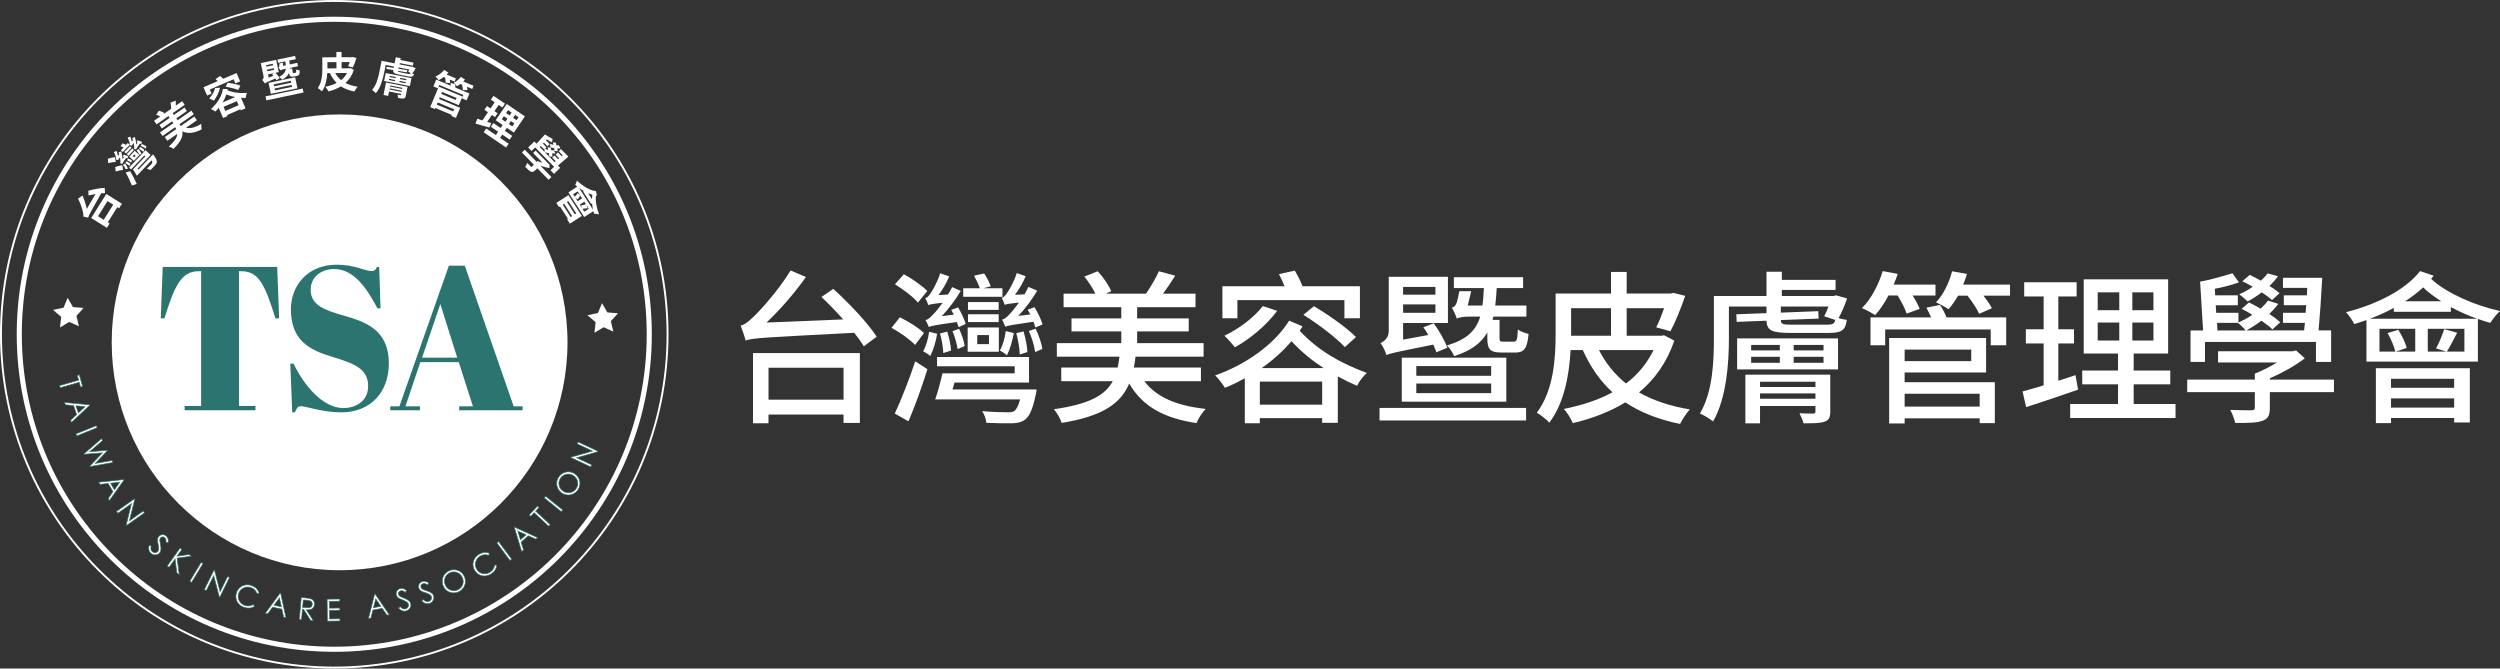 <?xml version="1.0" encoding="UTF-8"?><svg id="uuid-15eb1dd7-40c9-465a-a52c-fa13784fe5d4" xmlns="http://www.w3.org/2000/svg" viewBox="0 0 979.61 261.95"><rect x="0" y="0" width="979.61" height="261.95" fill="#333333" stroke="none"/><defs><style>.uuid-bd8130c5-a530-464e-abf8-e8f4170ad468{stroke-width:2px;}.uuid-bd8130c5-a530-464e-abf8-e8f4170ad468,.uuid-96e48c6d-34a7-4f46-9c1f-aeaf6b1a930c,.uuid-9c3befee-1248-4cdd-a0c0-a8506a66f58e{stroke-miterlimit:10;}.uuid-bd8130c5-a530-464e-abf8-e8f4170ad468,.uuid-9c3befee-1248-4cdd-a0c0-a8506a66f58e{fill:none;stroke:#fff;}.uuid-adf9f129-c9a7-44b2-9b65-08e1744c19ac{fill:#2b746f;}.uuid-adf9f129-c9a7-44b2-9b65-08e1744c19ac,.uuid-35b904e6-0e48-48ee-93e8-daad7f84adc5{stroke-width:0px;}.uuid-96e48c6d-34a7-4f46-9c1f-aeaf6b1a930c{stroke:#2b746f;stroke-width:.25px;}.uuid-96e48c6d-34a7-4f46-9c1f-aeaf6b1a930c,.uuid-35b904e6-0e48-48ee-93e8-daad7f84adc5{fill:#fff;}.uuid-9c3befee-1248-4cdd-a0c0-a8506a66f58e{stroke-width:.75px;}</style></defs><g id="uuid-c8fdf721-16af-403c-84a7-0b2f03f2d9ac"><circle class="uuid-35b904e6-0e48-48ee-93e8-daad7f84adc5" cx="133.07" cy="134.14" r="89.3"/><circle class="uuid-bd8130c5-a530-464e-abf8-e8f4170ad468" cx="130.98" cy="130.98" r="123.43"/><path class="uuid-35b904e6-0e48-48ee-93e8-daad7f84adc5" d="M34.61,74.74c2.01-.53,4.78-1.12,6.41-1.11l.14,2.05c-.42-.01-.94.01-1.52.06-4.29,7.66-4.89,8.67-5.1,9.57-.39-.13-1.38-.38-1.94-.46.13-.42.08-.93-.08-1.67-.13-.76-.86-3.35-1.95-5.35l1.77-1.23c.75,1.7,1.3,3.58,1.66,5.29l3.41-5.85c-.96.16-1.9.35-2.74.54l-.05-1.85ZM35.74,85.43l5.91-9.43,6.13,3.84-1.12,1.79-.7-.44-3.72,5.93.71.45-1.07,1.71-6.14-3.85ZM38.41,84.72l2.24,1.4,3.72-5.93-2.24-1.4-3.72,5.94Z"/><path class="uuid-35b904e6-0e48-48ee-93e8-daad7f84adc5" d="M45.35,63.48c-.71-.04-1.98.19-2.92.44l-.18-1.72c.88-.28,2.12-.58,2.86-.59l.25,1.88ZM49.93,62.12c-.13-.08-.3-.17-.49-.26-1.22,1.71-1.46,2.11-1.54,2.37-.15-.08-.59-.22-.85-.28.16-.21.15-.52.13-.95,0-.22-.06-.72-.19-1.34-.54.67-.69.92-.74,1.09-.17-.07-.59-.22-.82-.26.11-.17.09-.39.02-.69-.03-.3-.35-1.38-.83-2.18l1-.5c.27.6.48,1.3.6,1.98l.49-.56c-.08-.28-.17-.55-.27-.8l1.04-.4c.27.89.46,1.94.53,2.95l.58-.75c-.15-.05-.32-.1-.46-.14l.34-.79c.6.16,1.36.42,1.75.66l-.29.86ZM48.22,66.63c-.68,0-1.97.27-2.86.56l-.25-1.72c.87-.34,2.08-.67,2.82-.71l.29,1.88ZM50.83,56.74l-2.72,2.86-.74-.71,1.07-1.13c-.34-.17-.82-.34-1.19-.45l.7-1.12c.44.12,1.01.3,1.33.45l-.34.59,1.15-1.21.74.71ZM49,64.06c.5.65.94,1.42,1.15,2.03-.27.02-.73.1-.99.18-.18-.58-.57-1.15-.98-1.68l.82-.52ZM51.56,57.89l-2.16,2.28-.65-.62,2.16-2.27.65.61ZM50.72,65.01c-.38-.34-1.03-.79-1.61-1.09l.42-.76c.58.28,1.21.7,1.58,1.02l-.4.83ZM51.68,72.68c-.52-1.32-1.45-3.37-2.42-5.13l1.79-.44c.91,1.59,1.83,3.4,2.54,4.97l-1.92.6ZM52.49,58.78l-2.16,2.28-.65-.62,2.16-2.27.65.61ZM51.43,63.71c-.39-.28-1.04-.65-1.6-.88l.32-.74c.55.18,1.21.53,1.57.79l-.29.84ZM55.35,56.48c-.13-.08-.31-.16-.5-.25-1.23,1.73-1.46,2.08-1.55,2.38-.15-.1-.59-.24-.85-.28.16-.24.16-.55.1-.97,0-.22-.07-.72-.17-1.33-.54.67-.68.91-.75,1.11-.15-.08-.58-.23-.83-.28.11-.17.1-.39.03-.68-.04-.29-.35-1.38-.83-2.2l1.02-.49c.26.59.47,1.31.59,2l.51-.59c-.1-.25-.19-.52-.29-.78l1.03-.44c.26.91.47,1.95.53,2.94l.57-.74c-.15-.06-.3-.1-.44-.14l.34-.77c.59.15,1.38.42,1.78.67l-.29.84ZM59.97,60.51s.32.35.43.55c.78,1.1,1.1,1.82,1.05,2.39-.07.53-.32.91-.75,1.41-.36.41-1.06,1.11-1.79,1.83-.33-.27-.91-.52-1.41-.61.74-.64,1.52-1.43,1.79-1.72.24-.25.36-.41.39-.61.03-.22-.06-.51-.29-.94l-5.76,6.06c-.38-.73-1-1.71-1.53-2.49l4.86-5.11-.38-.36-5.21,5.47-.79-.75,6.46-6.79,1.98,1.88-5.05,5.3.29.46,5.7-5.99ZM50.63,61.36l2.18-2.29,1.79,1.7-2.18,2.29-1.78-1.7ZM52.58,61.64l.57-.6-.53-.5-.57.6.53.5ZM54.33,58.39c.47.63.95,1.4,1.14,1.99-.25.02-.71.12-.98.19-.18-.58-.57-1.16-.98-1.68l.82-.5ZM56.19,59.5c-.38-.34-1.12-.86-1.71-1.17l.42-.78c.59.31,1.32.77,1.69,1.13l-.4.83ZM55.52,56.41c.64.24,1.43.63,1.86.95l-.29.86c-.45-.34-1.25-.78-1.9-1.03l.33-.78Z"/><path class="uuid-35b904e6-0e48-48ee-93e8-daad7f84adc5" d="M72.89,50.09c1.69.37,3.65-.16,6.04-1.56-.11.6-.05,1.58.08,2.17-2.98,1.53-5.25,1.78-7.56.79.31,1.96-.51,3.96-3.49,6.85-.41-.36-1.26-.77-1.81-.9,2.4-2.19,3.27-3.66,3.33-4.99l-3.9,2.71-1.01-1.45,4.48-3.11c-.11-.25-.24-.52-.38-.78l-4.99,3.47-.97-1.4,5.21-3.62-.5-.72-4.02,2.79-.94-1.36,4.02-2.79-.48-.69-4.64,3.23-.99-1.42,2.43-1.69c-.49-.27-1.07-.5-1.59-.67l1.04-1.57c.75.18,1.62.54,2.12.88l-.27.45,2.99-2.08c-.03-.76-.11-1.75-.26-2.43l2.05-.76c.03.68.03,1.35,0,1.95l2.5-1.74.99,1.43-4.7,3.26.48.69,4.15-2.89.94,1.36-4.15,2.89.5.72,5.4-3.75.97,1.4-5.58,3.88c.14.26.26.52.38.78l5.39-3.75,1.01,1.45-4.27,2.97Z"/><path class="uuid-35b904e6-0e48-48ee-93e8-daad7f84adc5" d="M82.9,36.68l-1.76.76-1.4-3.26,5.59-2.4c-.28-.27-.58-.56-.86-.78l1.74-1.23c.41.33.87.72,1.23,1.11l5.25-2.26,1.4,3.26-1.85.8-.7-1.62-9.33,4.02.7,1.62ZM86.23,34.35c-.38,1.78-1.36,3.73-2.43,5.11-.42-.23-1.32-.69-1.81-.87,1.07-1.15,1.98-2.71,2.3-4.07l1.94-.17ZM89.17,34.87c-.02.15-.04.32-.08.48,2.46,1.03,4.96,1.21,7.69,1.06-.25.56-.48,1.36-.48,1.98-.65,0-1.26-.03-1.87-.08l1.78,4.13-1.85.8-.18-.41-5.19,2.23.18.42-1.76.76-1.7-3.96c-.41.5-.84.97-1.3,1.44-.45-.33-1.16-.78-1.75-.97,2.4-2.16,4.28-4.99,4.67-7.89h1.85ZM92.15,38.03c-1.16-.22-2.3-.54-3.47-1.04-.35,1.11-.84,2.14-1.45,3.16l4.92-2.12ZM93.49,41.24l-.69-1.61-5.19,2.23.69,1.61,5.19-2.23ZM89.2,32.44c1.61.19,3.8.63,4.99,1.11l-.82,1.72c-1.13-.49-3.3-1.03-4.96-1.28l.79-1.54Z"/><path class="uuid-35b904e6-0e48-48ee-93e8-daad7f84adc5" d="M108.34,31.47c-.11-.21-.26-.43-.43-.69-3.34,1.39-3.86,1.66-4.18,1.89-.18-.38-.68-1.06-1-1.36.3-.23.7-.7.55-1.4l-1.09-5.19,6.02-1.26,1.01,4.8-1.28.27c.63.66,1.3,1.52,1.64,2.12l-1.25.82ZM104.04,37.76l14.57-3.06.33,1.55-14.57,3.07-.33-1.55ZM104.26,25.54l.12.58,2.65-.56-.12-.58-2.65.56ZM104.76,27.92l2.65-.56-.13-.63-2.65.56.13.63ZM107.12,29.68c-.17-.18-.35-.38-.51-.57l.8-.47-2.39.5.27,1.28,1.84-.74ZM105.23,32.48l10.43-2.19.9,4.3-10.43,2.19-.9-4.3ZM107.4,33.81l6.71-1.41-.16-.74-6.71,1.41.16.74ZM107.74,35.43l6.71-1.41-.16-.74-6.71,1.41.16.74ZM110.91,24.56c0,.25-.03.76-.04,1.24l1.12-.23c-.03-.47-.1-.96-.2-1.51l-2.81.59-.27-1.29,6.92-1.46.27,1.29-2.56.54c.1.54.17,1.03.22,1.51l2.94-.62.28,1.33-3.17.67c0,.1,0,.2.01.3l.79-.17.33,1.59c.07.32.09.37.37.31l.73-.15c.26-.05.3-.2.13-1.23.32.15.98.23,1.41.26.17,1.53-.13,2.02-1.07,2.22l-1.16.24c-1.29.27-1.65-.07-1.92-1.34v-.03c-.45,1-1.28,1.84-2.68,2.64-.24-.35-.78-.88-1.18-1.12,1.77-.91,2.46-1.87,2.62-3.19l-.76.16c-.66.14-1.21.34-1.31.5-.17-.33-.62-.93-.84-1.17.18-.11.26-.21.33-.37.07-.17.07-.89.05-1.19l1.46-.31Z"/><path class="uuid-35b904e6-0e48-48ee-93e8-daad7f84adc5" d="M138.66,27.37c-.68,2.15-1.83,3.84-3.29,5.16,1.32.69,2.91,1.17,4.76,1.46-.44.45-.98,1.31-1.26,1.87-2.1-.4-3.84-1.07-5.28-2-1.46.88-3.15,1.54-4.94,1.96-.2-.51-.77-1.43-1.17-1.83,1.63-.32,3.15-.81,4.45-1.48-1.08-1.07-1.95-2.35-2.65-3.88h-1.04c-.15,2.42-.68,5.25-2.11,7.17-.33-.38-1.18-1.05-1.61-1.28,1.66-2.27,1.8-5.59,1.79-7.97l-.02-4.08,5.52-.03v-2.08s2.02-.01,2.02-.01v2.08s3.97-.02,3.97-.02l.33-.08,1.54.37c-.37,1.32-.94,2.8-1.43,3.74l-1.84-.5c.21-.42.42-1.01.62-1.62l-3.17.02v2.44s3.12-.02,3.12-.02l.36-.08,1.33.7ZM128.3,26.8l3.54-.02v-2.44s-3.55.02-3.55.02v2.18s.01.26.01.26ZM131.35,28.62c.58,1.07,1.37,2.01,2.31,2.78.97-.75,1.76-1.69,2.33-2.8l-4.64.03Z"/><path class="uuid-35b904e6-0e48-48ee-93e8-daad7f84adc5" d="M162.91,26.75c-.41.72-.92,1.5-1.38,2.02.25.1.48.2.7.27-.32,1-.89,1.19-2.22.92l-3.5-.7c-1.91-.38-2.56-.74-2.42-1.81l-2.71-.45.15-.84,2.72.46.11-.55-3.22-.64-.58,2.92c-.49,2.48-1.45,6.11-3.3,8.17-.29-.38-1.04-1.02-1.46-1.28,1.73-1.91,2.46-5.03,2.91-7.27l.82-4.15,5.1,1.01.48-2.4,1.93.38-.14.71,5.12,1.02-.24,1.2-5.12-1.02-.1.49,4.68.93.31-.02,1.35.64ZM159.02,37.51c-.15.73-.36.97-.9,1.07-.51.1-1.21-.04-2.13-.22,0-.42-.12-.9-.22-1.29.43.12.95.22,1.09.25.16.03.24,0,.27-.18l.07-.34-4.75-.94-.34,1.72-1.83-.36.97-4.89,8.46,1.68-.7,3.52ZM151.14,28.62l10.09,2-.62,3.11-10.09-2,.62-3.11ZM152.4,31.35l2.37.47.09-.47-2.37-.47-.09.47ZM157.37,36l.09-.44-4.75-.94-.09.44,4.75.94ZM152.63,30.18l2.37.47.09-.47-2.36-.47-.09.47ZM152.93,33.49l-.08.42,4.75.94.08-.42-4.75-.94ZM159.98,28.96c.54.11.75.05.91-.36l-.99-.53c.16-.22.34-.51.51-.81l-4.23-.84-.1.5,3.51.58-.15.84-3.52-.58c-.03.33.19.42.95.58l3.11.62ZM159,32.17l-2.41-.48-.09.47,2.41.48.09-.47ZM159.23,31l-2.41-.48-.09.47,2.41.48.09-.47Z"/><path class="uuid-35b904e6-0e48-48ee-93e8-daad7f84adc5" d="M172.06,38.81l8.25,3.45-1.65,3.93-1.81-.76.17-.41-6.43-2.69-.17.41-1.85-.77,3.36-8.02,9.28,3.88-1.42,3.39-7.44-3.11-.29.7ZM178.32,32.89c.08.45.12,1,.11,1.44l5.52,2.31-1.12,2.67-1.86-.78.55-1.31-9.4-3.94-.55,1.31-1.75-.73,1.12-2.67,5.67,2.37c.01-.33.01-.71-.04-1.02l1.76.34ZM173.87,30.18c-.68.52-1.37.95-1.99,1.25-.27-.38-.88-1.1-1.23-1.46,1.21-.46,2.49-1.46,3.42-2.56l1.64,1.08c-.22.23-.45.47-.71.71l3.64,1.52-.52,1.25-1.88-.79c.09.51.17,1,.17,1.34l-1.78-.08c.03-.51-.07-1.3-.2-2.02l-.58-.24ZM171.51,40.14l-.36.85,6.43,2.69.36-.85-6.43-2.69ZM173.23,36.02l-.33.79,5.67,2.37.33-.79-5.67-2.37ZM185.57,33.63l-.52,1.23-2.12-.89c.14.49.24.96.28,1.3l-1.81.05c.02-.53-.17-1.39-.4-2.16l-.59-.25c-.47.36-.94.66-1.38.86-.23-.39-.83-1.06-1.16-1.42,1-.42,1.98-1.27,2.72-2.23l1.62,1.05c-.21.25-.45.51-.69.75l4.05,1.7Z"/><path class="uuid-35b904e6-0e48-48ee-93e8-daad7f84adc5" d="M191.76,49.97c-1.87-.49-3.86-1.08-5.46-1.55l.75-1.91c.56.2,1.22.43,1.97.68l2.18-3.21-1.38-.94,1.01-1.49,1.38.94,1.63-2.4-1.5-1.02,1.03-1.52,4.51,3.06-1.03,1.52-1.46-.99-1.63,2.41,1.23.84-1.01,1.49-1.23-.84-1.86,2.73c.54.17,1.09.34,1.63.49l-.77,1.72ZM199.31,56.32l-1,1.48-8.79-5.97,1-1.48,3.77,2.56.88-1.3-2.83-1.92.99-1.46,2.83,1.92.8-1.18-2.73-1.86,4.32-6.36,7.13,4.85-4.32,6.36-2.75-1.87-.8,1.18,2.9,1.97-.99,1.46-2.9-1.97-.88,1.3,3.36,2.28ZM196.63,46.73l1.41.96.8-1.18-1.41-.96-.8,1.18ZM198.29,44.29l1.41.96.78-1.15-1.41-.96-.78,1.15ZM201.56,48.36l-1.35-.92-.8,1.17,1.35.92.8-1.18ZM203.2,45.94l-1.35-.92-.78,1.15,1.35.92.78-1.15Z"/><path class="uuid-35b904e6-0e48-48ee-93e8-daad7f84adc5" d="M214.96,70.44l-4.41-4.51-.85.83c-.63.61-1.07.77-1.74.47-.64-.32-1.29-.96-2.15-1.85.32-.43.6-1.09.77-1.58.52.58,1.21,1.29,1.4,1.45.19.19.28.21.42.07l.8-.78-4.68-4.79,1.11-1.09,4.68,4.79.34-.33c.58.26,1.28.46,1.96.63l-3.71-3.79.98-.96,5.03,5.14.36.23.05,1.5c-1.11-.19-2.38-.52-3.56-.93l4.32,4.42-1.11,1.08ZM208.25,59.13l-1.3-1.34,2.42-2.37.87.89,3.3-3.64c.81.59,2.16,1.33,3,1.74l-.25,1.38c-.63-.29-1.37-.74-2.03-1.18l-.32.36,1.47,1.5-.87.85-1.42-1.45-.38.42,1.42,1.45-.6.59c.42.14.85.3,1.26.39-.08-.36-.17-.71-.26-1.04l1.19.11c.11.35.21.74.33,1.14.31.02.65,0,.95-.03l.63,1.19c-.42.06-.87.08-1.32.07.09.47.15.89.16,1.25l-1.31-.11c0-.35-.04-.77-.09-1.25-.55-.09-1.06-.21-1.55-.36l3.74,3.83.46-.36-1.36-1.39.88-.86,1.45,1.48.42-.37-1.41-1.44.88-.86,1.47,1.5.41-.36-1.55-1.58.89-.87,2.89,2.96c-1.3,1.15-2.89,2.53-4.08,3.51l.86.88-2.42,2.37-1.36-1.4,1.41-1.37-7.42-7.59-1.41,1.38ZM211.5,57.62l1.87,1.91c.03-.28.03-.72.02-1.06l-.13.13-1.37-1.41-.39.43ZM217.26,59.15c0-.3-.05-.69-.1-1.1-.55-.09-1.06-.21-1.53-.38.02-.32-.02-.97-.09-1.35.42.19.88.34,1.34.45-.09-.35-.17-.67-.27-.98l1.16.09c.12.33.23.7.33,1.09.3,0,.61,0,.89-.04l.63,1.19c-.39.06-.81.07-1.23.05.07.4.11.77.13,1.08l-1.25-.1Z"/><path class="uuid-35b904e6-0e48-48ee-93e8-daad7f84adc5" d="M222.75,76.46l5.25,8.17-4.7,3.02-1.09-1.7.33-.21-3.12-4.85-.38.24-1.04-1.62,4.74-3.05ZM223.63,85.05l.55-.36-3.12-4.85-.55.36,3.12,4.85ZM222.71,78.78l-.56.36,3.12,4.85.55-.36-3.12-4.85ZM233.92,76.67c-.13-.01-.25-.03-.38-.05-.3,2,.23,4.88,1.19,7.38-.5-.17-1.39-.27-1.92-.24-.11-.32-.2-.68-.3-1.02l-3.59,2.3-6.21-9.66,3.5-2.25c-.29-.23-.57-.46-.83-.68.21-.37.59-1.25.69-1.7,2.27,2.16,5.02,3.9,7.44,4.12l.41,1.8ZM225.22,77.09c.39-.35.84-.89,1.14-1.4l.99.87-1.01-1.57-1.75,1.13.62.97ZM228.1,77.72l-.7-1.08c-.31.55-.77,1.16-1.12,1.5l-.85-.71.91,1.42,1.75-1.12ZM232.36,82.13c-.18-.8-.29-1.62-.37-2.43l-.36.23-3.14-4.88.28-.18c-.63-.36-1.25-.75-1.85-1.19l5.43,8.45ZM228.95,79.05l-1.75,1.13.83,1.29-.3-.99c.54-.07,1.32-.26,1.86-.43l-.64-1ZM230.72,81.81l-.93-1.45.43,1.25c-.73.08-1.45.16-1.98.19l.72,1.13,1.75-1.13ZM231.95,78.07c.02-.6.07-1.2.15-1.75-.54-.17-1.1-.37-1.66-.6l1.51,2.35Z"/><circle class="uuid-9c3befee-1248-4cdd-a0c0-a8506a66f58e" cx="130.98" cy="130.98" r="130.6"/><path class="uuid-96e48c6d-34a7-4f46-9c1f-aeaf6b1a930c" d="M30.27,147.11l.81-.23,1.3,4.54-.81.23-.53-1.85-7.47,2.14-.24-.84,7.48-2.14-.53-1.86Z"/><path class="uuid-96e48c6d-34a7-4f46-9c1f-aeaf6b1a930c" d="M35.15,158.82l-7.15,6.73-.3-.87,2.33-2.24-1.22-3.52-3.22-.31-.31-.91,9.8.91.07.2ZM33.31,159.34l-3.54-.33.96,2.78,2.58-2.44Z"/><path class="uuid-96e48c6d-34a7-4f46-9c1f-aeaf6b1a930c" d="M37.76,166.78l.32.8-7.99,3.23-.32-.8,7.99-3.23Z"/><path class="uuid-96e48c6d-34a7-4f46-9c1f-aeaf6b1a930c" d="M39.8,171.85l.38.8-5.04,4.35,6.86-.54.07.15-4.74,4.98,6.56-1.15.38.79-9.03,1.58-.07-.15,4.97-5.21-7.2.55-.07-.14,6.92-6Z"/><path class="uuid-96e48c6d-34a7-4f46-9c1f-aeaf6b1a930c" d="M48.58,188.11l-5.7,8.01-.47-.8,1.85-2.66-1.88-3.21-3.22.33-.49-.83,9.79-1.03.11.19ZM46.88,188.98l-3.54.37,1.49,2.54,2.05-2.9Z"/><path class="uuid-96e48c6d-34a7-4f46-9c1f-aeaf6b1a930c" d="M45.67,200.39l7.04-4.97.11.16-2.1,8.48,5.39-3.8.49.7-7.04,4.96-.11-.16,2.05-8.4-5.33,3.76-.51-.73Z"/><path class="uuid-96e48c6d-34a7-4f46-9c1f-aeaf6b1a930c" d="M58.4,213.74l.83.16c-.24,1.05-.1,1.79.41,2.24.33.29.71.43,1.13.43.42,0,.77-.16,1.04-.48.22-.25.34-.58.36-1.01.02-.43-.04-1.02-.2-1.76-.16-.75-.24-1.28-.25-1.59,0-.31.04-.6.13-.86s.23-.49.41-.69c.37-.42.83-.65,1.38-.68.55-.03,1.06.15,1.51.55.35.31.59.67.7,1.08.11.41.13.9.07,1.46l-.88-.05c.03-.38.02-.72-.03-1.03-.05-.31-.2-.58-.46-.81-.26-.23-.54-.34-.85-.33-.3.01-.56.14-.77.38-.21.24-.32.51-.33.82,0,.31.08.88.26,1.72s.25,1.53.2,2.06c-.05.53-.23.98-.54,1.34-.41.47-.95.72-1.62.74-.67.03-1.24-.17-1.72-.59-.85-.74-1.11-1.78-.78-3.11Z"/><path class="uuid-96e48c6d-34a7-4f46-9c1f-aeaf6b1a930c" d="M70.55,214.77l.72.52-1.88,2.62,4.67-.63.95.68-5.62.73.86,6.46-.93-.66-.73-5.47-2.34,3.27-.72-.52,5.02-7.01Z"/><path class="uuid-96e48c6d-34a7-4f46-9c1f-aeaf6b1a930c" d="M78.82,220.36l.74.45-4.46,7.37-.74-.45,4.46-7.37Z"/><path class="uuid-96e48c6d-34a7-4f46-9c1f-aeaf6b1a930c" d="M80.06,231.04l3.81-7.73.17.08,2.21,8.45,2.92-5.92.76.38-3.81,7.73-.17-.09-2.22-8.36-2.88,5.84-.8-.39Z"/><path class="uuid-96e48c6d-34a7-4f46-9c1f-aeaf6b1a930c" d="M101.53,232.38l-.8.27c-.43-1.2-1.24-2.01-2.42-2.42-.97-.34-1.92-.29-2.85.15-.94.44-1.58,1.15-1.92,2.13s-.29,1.93.17,2.83c.45.9,1.19,1.53,2.22,1.88,1.15.4,2.26.29,3.33-.34l.46.71c-.58.39-1.23.62-1.94.68-.71.06-1.43-.03-2.17-.29-1.29-.45-2.21-1.23-2.75-2.33-.54-1.1-.59-2.28-.16-3.52.27-.77.71-1.42,1.32-1.94.61-.52,1.32-.85,2.12-.98.8-.13,1.6-.07,2.38.21.78.27,1.43.66,1.94,1.17.52.51.88,1.11,1.08,1.8Z"/><path class="uuid-96e48c6d-34a7-4f46-9c1f-aeaf6b1a930c" d="M109.97,232.43l2.09,9.6-.9-.19-.72-3.16-3.64-.76-1.92,2.6-.94-.2,5.83-7.93.21.04ZM109.48,234.28l-2.11,2.87,2.88.61-.77-3.47Z"/><path class="uuid-96e48c6d-34a7-4f46-9c1f-aeaf6b1a930c" d="M118.06,234.14l1.71.15c.96.09,1.61.19,1.95.3.34.12.63.28.86.49.23.21.41.48.52.79.12.32.16.66.12,1.02-.07.73-.38,1.28-.93,1.66-.56.37-1.31.5-2.25.38l2.73,4.27-1.06-.1-2.72-4.27-.49-.04-.36,3.99-.86-.08.78-8.58ZM118.84,235.06l-.26,2.92,1.48.13c.73.07,1.28,0,1.65-.19.37-.2.57-.56.62-1.07.05-.51-.09-.9-.41-1.16-.32-.26-.84-.43-1.56-.49l-1.52-.14Z"/><path class="uuid-96e48c6d-34a7-4f46-9c1f-aeaf6b1a930c" d="M128.2,234.78l4.94-.06v.85s-4.07.05-4.07.05l.03,2.69,4.04-.05v.84s-4.03.05-4.03.05l.04,3.38,4.04-.05v.85s-4.9.06-4.9.06l-.11-8.62Z"/><path class="uuid-96e48c6d-34a7-4f46-9c1f-aeaf6b1a930c" d="M147,232.77l5.55,8.11-.91.16-1.86-2.65-3.66.66-.8,3.13-.94.17,2.41-9.54.21-.04ZM147.23,234.66l-.88,3.45,2.89-.52-2.02-2.93Z"/><path class="uuid-96e48c6d-34a7-4f46-9c1f-aeaf6b1a930c" d="M156.2,238.32l.59-.61c.75.77,1.45,1.07,2.1.88.42-.12.75-.35.97-.71.22-.35.28-.73.17-1.13-.09-.32-.3-.6-.65-.85-.35-.25-.87-.52-1.59-.8-.71-.28-1.2-.5-1.47-.66-.27-.16-.48-.36-.65-.58-.17-.22-.29-.46-.36-.72-.15-.54-.09-1.05.19-1.53s.7-.8,1.28-.96c.45-.13.88-.12,1.29,0,.4.13.82.38,1.26.74l-.52.71c-.3-.23-.59-.41-.87-.54-.29-.13-.59-.14-.93-.05-.34.09-.58.27-.74.53-.16.26-.19.54-.1.85.09.31.26.55.51.73.25.17.78.42,1.58.72.8.31,1.42.63,1.84.96.42.33.7.73.82,1.19.17.6.08,1.19-.26,1.76-.34.57-.82.95-1.44,1.12-1.09.3-2.1-.04-3.03-1.05Z"/><path class="uuid-96e48c6d-34a7-4f46-9c1f-aeaf6b1a930c" d="M165.3,235.58l.55-.65c.79.73,1.51.98,2.15.75.42-.14.72-.4.93-.77.2-.37.24-.75.1-1.14-.11-.31-.34-.58-.7-.81s-.9-.46-1.63-.7c-.73-.23-1.23-.43-1.5-.57-.28-.15-.5-.33-.68-.54-.18-.21-.31-.44-.4-.69-.18-.53-.15-1.04.1-1.54s.66-.84,1.22-1.04c.45-.15.87-.18,1.28-.07.41.11.85.33,1.31.66l-.48.74c-.31-.21-.61-.38-.91-.49-.29-.11-.6-.11-.93,0-.33.11-.56.3-.7.57-.14.27-.16.55-.05.86.11.3.29.53.55.69.26.16.8.37,1.62.62.82.26,1.45.54,1.89.85.44.3.74.68.89,1.14.2.59.15,1.18-.16,1.77-.31.59-.76.99-1.37,1.2-1.07.37-2.1.08-3.09-.86Z"/><path class="uuid-96e48c6d-34a7-4f46-9c1f-aeaf6b1a930c" d="M173.74,229.76c-.35-.75-.5-1.53-.44-2.34.06-.81.32-1.54.78-2.2s1.06-1.16,1.8-1.52c.74-.35,1.52-.5,2.32-.44.81.06,1.55.31,2.21.77.67.46,1.17,1.06,1.52,1.8.35.74.49,1.51.43,2.32-.06.8-.32,1.54-.79,2.2-.46.66-1.06,1.17-1.8,1.52-.74.35-1.51.5-2.32.44-.8-.06-1.54-.31-2.2-.77-.66-.46-1.17-1.05-1.51-1.78ZM181.12,226.22c-.44-.93-1.14-1.57-2.09-1.91-.95-.34-1.88-.29-2.79.14-.93.44-1.56,1.13-1.88,2.08-.32.94-.26,1.88.18,2.81.44.93,1.13,1.56,2.08,1.9.95.34,1.88.29,2.79-.14.91-.43,1.54-1.11,1.88-2.04.34-.93.29-1.88-.17-2.84Z"/><path class="uuid-96e48c6d-34a7-4f46-9c1f-aeaf6b1a930c" d="M191.76,216.81l-.3.79c-1.2-.42-2.34-.3-3.4.37-.87.54-1.43,1.31-1.68,2.31-.25,1-.09,1.95.46,2.83.55.89,1.32,1.43,2.3,1.65.98.21,1.94.03,2.86-.55,1.03-.64,1.64-1.58,1.83-2.81l.84.08c-.06.7-.29,1.34-.69,1.93-.39.59-.93,1.09-1.59,1.51-1.16.72-2.34.95-3.54.68-1.2-.27-2.14-.97-2.84-2.09-.43-.69-.66-1.44-.68-2.24-.02-.8.17-1.56.57-2.27.4-.71.95-1.28,1.65-1.72.7-.43,1.41-.69,2.13-.78.72-.08,1.41.01,2.08.29Z"/><path class="uuid-96e48c6d-34a7-4f46-9c1f-aeaf6b1a930c" d="M194.67,212.72l.69-.52,5.14,6.91-.69.52-5.14-6.91Z"/><path class="uuid-96e48c6d-34a7-4f46-9c1f-aeaf6b1a930c" d="M201.71,206.58l8.94,4.07-.69.61-2.96-1.31-2.79,2.46.93,3.1-.72.63-2.87-9.42.16-.14ZM202.9,208.09l1.03,3.41,2.21-1.94-3.24-1.46Z"/><path class="uuid-96e48c6d-34a7-4f46-9c1f-aeaf6b1a930c" d="M207.97,202.32l-.61-.57,3.22-3.46.62.57-1.31,1.4,5.69,5.3-.6.64-5.69-5.3-1.32,1.41Z"/><path class="uuid-96e48c6d-34a7-4f46-9c1f-aeaf6b1a930c" d="M213.25,195.1l.54-.67,6.71,5.4-.54.67-6.71-5.4Z"/><path class="uuid-96e48c6d-34a7-4f46-9c1f-aeaf6b1a930c" d="M220.26,193.26c-.7-.45-1.23-1.04-1.61-1.76-.37-.72-.54-1.48-.5-2.28.04-.8.29-1.55.73-2.23s1.03-1.22,1.75-1.6c.72-.38,1.48-.55,2.29-.51.81.04,1.55.29,2.24.73.69.45,1.22,1.03,1.59,1.74.37.72.53,1.48.49,2.28s-.29,1.55-.74,2.24c-.45.69-1.03,1.22-1.74,1.59-.72.38-1.48.54-2.28.5-.8-.04-1.54-.28-2.22-.72ZM224.68,186.37c-.87-.56-1.79-.74-2.78-.52-.99.21-1.75.74-2.3,1.59-.56.87-.73,1.78-.51,2.75.22.97.77,1.73,1.63,2.29.86.56,1.79.73,2.77.52.98-.21,1.75-.74,2.3-1.58.55-.84.72-1.75.53-2.73-.2-.97-.75-1.75-1.64-2.33Z"/><path class="uuid-96e48c6d-34a7-4f46-9c1f-aeaf6b1a930c" d="M231.48,182.95l-7.8-3.65.08-.17,8.4-2.39-5.98-2.8.36-.77,7.8,3.65-.08.17-8.31,2.39,5.9,2.76-.38.8Z"/><polygon class="uuid-35b904e6-0e48-48ee-93e8-daad7f84adc5" points="26.5 116.7 28.59 120.33 32.76 120.66 29.96 123.78 30.93 127.85 27.1 126.14 23.53 128.33 23.97 124.16 20.79 121.43 24.89 120.57 26.5 116.7"/><polygon class="uuid-35b904e6-0e48-48ee-93e8-daad7f84adc5" points="235.9 118.78 237.99 122.42 242.17 122.75 239.36 125.86 240.34 129.94 236.51 128.23 232.93 130.41 233.38 126.25 230.19 123.52 234.29 122.65 235.9 118.78"/><path class="uuid-adf9f129-c9a7-44b2-9b65-08e1744c19ac" d="M109.37,124.73h-1.44c-4.11-13.08-6.46-18.45-13.38-18.45h-.91v52.79h6.46v1.69h-27.75v-1.69h6.46v-52.79h-.99c-6.92,0-9.5,6.02-13.38,18.45h-1.44l.76-20.14h44.86l.76,20.14Z"/><path class="uuid-adf9f129-c9a7-44b2-9b65-08e1744c19ac" d="M144.26,151.45c0-6.66-4.71-8.83-14.07-11.63-9.2-2.73-16.2-6.58-16.2-18.69,0-8.99,6.31-17.41,18.02-17.41,7,0,10.95,2.49,13.53,2.49,1.29,0,1.67-.56,2.2-1.6h.84l.53,16.21h-1.22c-3.88-7.38-9.05-15.4-16.88-15.4-5.47,0-9.28,3.37-9.28,8.1,0,5.94,5.17,7.94,12.85,10.11,8.44,2.41,17.79,5.46,17.79,18.77,0,11.55-7.45,19.18-18.63,19.18-7.38,0-13.76-2.41-15.89-2.41-1.22,0-1.67.88-2.28,2.41h-1.06l-.76-19.09h1.29c3.8,8.02,11.18,17.41,19.54,17.41,4.56,0,9.66-2.57,9.66-8.42Z"/><path class="uuid-adf9f129-c9a7-44b2-9b65-08e1744c19ac" d="M179.77,141.9h-15.06l-5.85,17.33h5.7v1.52h-11.63v-1.52h3.57l19.39-55.12h6.23l19.16,55.12h3.5v1.52h-24.86v-1.52h5.4l-5.55-17.33ZM165.4,140.14h13.76l-6.62-21.02-7.15,21.02Z"/><path class="uuid-35b904e6-0e48-48ee-93e8-daad7f84adc5" d="M326.53,113.21c6.07,5.49,13.63,13.44,16.99,18.74l-5.04,3.75c-.97-1.62-2.26-3.42-3.75-5.3-35.53,1.87-39.67,2-42.58,3.04-.26-1.23-1.29-4.2-1.94-5.88,1.55-.26,3.17-1.61,5.3-3.68,2.26-2.13,9.56-10.08,14.28-17.9l6.01,2.58c-4.65,6.53-10.14,12.79-15.44,17.83l30.04-1.23c-2.78-3.1-5.75-6.2-8.53-8.79l4.65-3.17ZM295.06,138.34h41.87v27.39h-6.4v-3.29h-29.4v3.42h-6.07v-27.52ZM301.14,144.09v12.53h29.4v-12.53h-29.4Z"/><path class="uuid-35b904e6-0e48-48ee-93e8-daad7f84adc5" d="M358.57,135.17c-1.87-2.07-6.01-4.97-9.24-6.72l3.29-4.13c3.29,1.62,7.49,4.2,9.43,6.2l-3.49,4.65ZM350.62,162.05c2.33-4.97,5.62-13.24,8.01-20.48l4.78,3.1c-2.07,6.65-4.85,14.41-7.43,20.42l-5.36-3.04ZM359.67,118.57c-1.75-2.2-5.75-5.17-8.98-7.17l3.49-3.94c3.23,1.74,7.24,4.52,9.17,6.59l-3.68,4.52ZM367.23,130.78c-.52,3.1-1.55,6.53-2.71,8.72-.58-.58-1.94-1.42-2.78-1.87,1.23-2.2,1.94-4.97,2.33-7.62l3.17.78ZM375.63,128.19c-.19-.58-.39-1.29-.71-2-8.46,1.16-10.08,1.55-10.98,1.94-.19-.58-.84-2-1.29-2.71,1.03-.19,1.94-1.03,3.04-2.26.71-.65,2.13-2.39,3.68-4.52-3.81.39-4.97.65-5.62.9-.19-.65-.77-2.07-1.23-2.71.77-.13,1.29-.77,2-1.74.65-.9,2.91-4.59,3.88-8.01l3.55,1.23c-1.03,2.52-2.58,5.17-4.2,7.3l3.68-.19c.65-.97,1.16-1.94,1.68-2.91l3.36,1.49c-2.07,3.49-4.72,6.98-7.43,9.88l4.72-.58c-.32-.58-.71-1.29-1.03-1.87l2.71-.97c1.23,2.07,2.52,4.85,2.97,6.46l-2.78,1.29ZM406.18,152.62s-.13,1.55-.39,2.26c-1.1,5.36-2.39,8.2-4.07,9.5-1.49,1.1-2.97,1.42-5.36,1.49-1.94,0-5.88,0-9.88-.19-.06-1.42-.77-3.29-1.61-4.59,3.94.39,8.14.45,9.75.45,1.42,0,2.07,0,2.78-.45.9-.65,1.62-2.07,2.33-4.59h-33.27c1.03-2.91,2.07-6.85,2.84-10.21h28.3v-2.78h-30.43v-3.62h36.05v10.01h-29.2l-.78,2.71h32.95ZM369.62,138.34c-.06-2-.58-5.23-1.29-7.69l2.84-.71c.78,2.39,1.42,5.49,1.49,7.43l-3.04.97ZM375.24,136.79c-.26-1.81-1.03-4.72-2-7.04l2.58-.9c1.03,2.13,1.94,4.97,2.2,6.72l-2.78,1.23ZM392.81,116.31h-15.38v-3.36h6.52c-.45-1.42-1.49-3.42-2.26-4.91l3.94-.9c1.03,1.49,2.13,3.75,2.58,5.04l-2.97.78h7.56v3.36ZM379.18,128.32h12.21v9.5h-12.21v-9.5ZM391.32,121.41h-12.02v-3.04h12.02v3.04ZM379.31,123.15h12.02v3.04h-12.02v-3.04ZM382.93,134.85h4.59v-3.55h-4.59v3.55ZM397.27,130.52c-.58,3.1-1.55,6.46-2.71,8.72-.58-.58-1.94-1.49-2.78-1.94,1.29-2.13,1.94-4.91,2.33-7.56l3.17.78ZM405.73,128.32c-.19-.58-.45-1.42-.78-2.26-8.46,1.23-10.08,1.55-11.05,1.94-.19-.52-.84-2-1.23-2.78.97-.13,1.87-.97,3.04-2.2.58-.65,2.07-2.33,3.55-4.46-3.75.39-4.84.58-5.56.9-.19-.65-.78-2.07-1.16-2.78.65-.06,1.29-.71,1.94-1.68.71-.9,2.91-4.59,3.94-8.01l3.49,1.23c-1.03,2.52-2.58,5.17-4.2,7.3l3.75-.19c.52-.97,1.1-1.94,1.55-2.91l3.42,1.49c-2.07,3.49-4.65,6.98-7.43,9.88l4.72-.58c-.32-.65-.71-1.29-1.03-1.87l2.65-.97c1.36,2.13,2.71,4.97,3.17,6.78l-2.78,1.16ZM399.59,138.92c0-2.13-.65-5.62-1.36-8.4l2.84-.65c.78,2.65,1.49,6.01,1.49,8.08l-2.97.97ZM405.8,128.78c1.23,2.52,2.33,5.81,2.65,7.95l-2.84,1.23c-.26-2.2-1.29-5.69-2.46-8.27l2.65-.9Z"/><path class="uuid-35b904e6-0e48-48ee-93e8-daad7f84adc5" d="M448.43,149.38c4.65,6.2,12.6,9.63,24.03,10.85-1.29,1.29-2.97,3.81-3.62,5.56-12.92-1.94-21.26-6.65-26.36-15.51-3.29,7.75-10.21,12.79-26.49,15.44-.45-1.62-1.87-4.07-3.04-5.36,13.96-2,20.09-5.49,23.06-10.98h-20.16v-5.36h22.1c.26-1.36.52-2.71.71-4.26h-24.55v-5.3h25.26v-4.59h-19.51v-5.1h19.51v-4.39h-22.61v-5.3h12.47c-1.03-2.13-2.78-4.78-4.33-6.72l5.23-2.07c2.2,2.33,4.39,5.56,5.3,7.82l-2.13.97h15.76c1.74-2.58,3.94-6.2,5.04-8.79l6.4,1.74c-1.49,2.39-3.23,4.97-4.78,7.04h12.73v5.3h-22.87v4.39h20.22v5.1h-20.22v4.59h26.04v5.3h-26.68c-.13,1.49-.39,2.91-.65,4.26h26.29v5.36h-22.16Z"/><path class="uuid-35b904e6-0e48-48ee-93e8-daad7f84adc5" d="M510.39,127.87c-.39.58-.71,1.16-1.1,1.74,7.24,7.82,16.09,12.73,26.29,16.54-1.42,1.29-3.04,3.29-3.81,5.04-2.65-1.16-5.17-2.39-7.56-3.68v18.15h-6.14v-1.81h-24.42v2h-5.88v-17.64c-2.52,1.42-5.17,2.71-7.82,3.75-.84-1.49-2.46-3.55-3.81-4.85,11.82-4.2,23-11.89,29.01-21.45l5.23,2.2ZM484.87,124.71h-5.88v-12.53h24.36c-.65-1.62-1.42-3.29-2.2-4.78l6.2-1.36c1.1,1.81,2.33,4.2,3.04,6.14h22.48v12.53h-6.07v-7.11h-41.93v7.11ZM500.44,121.8c-4.13,5.62-10.66,11.05-16.54,14.28-.84-1.1-2.91-3.42-4.13-4.52,5.69-2.71,11.56-7.11,15.05-11.63l5.62,1.87ZM518.08,158.56v-9.04h-24.42v9.04h24.42ZM518.66,144.22c-4.52-2.91-8.66-6.27-12.6-10.53-3.36,3.94-7.3,7.49-11.69,10.53h24.29ZM514.85,119.99c5.62,3.29,12.92,8.46,16.47,12.08l-4.33,3.94c-3.36-3.62-10.47-9.04-16.28-12.66l4.13-3.36Z"/><path class="uuid-35b904e6-0e48-48ee-93e8-daad7f84adc5" d="M540.56,159.85h57.43v4.91h-57.43v-4.91ZM562.85,138.08c-.32-.9-.71-1.94-1.23-3.04-15.05,3.04-17.06,3.42-18.35,4.13-.32-1.29-1.42-3.62-2.33-4.72,1.36-.65,3.23-2,3.23-4.72v-21.26h23.19v18.09h-17.57v6.52l9.88-1.81c-.65-1.1-1.29-2.13-1.94-3.04l4.07-1.55c2.2,2.97,4.33,6.91,5.36,9.56l-4.33,1.81ZM549.28,140.15h40.96v17.25h-40.96v-17.25ZM549.8,112.43v3.04h12.66v-3.04h-12.66ZM562.46,122.57v-3.29h-12.66v3.29h12.66ZM554.97,147.25h29.33v-3.81h-29.33v3.81ZM554.97,154.04h29.33v-3.75h-29.33v3.75ZM576.48,114.11c-.26,1.23-.84,3.62-1.36,5.62h5.75c.32-2.07.45-4.33.58-6.85h-11.76v-4.26h27.13v4.26h-10.34c-.13,2.46-.32,4.78-.58,6.85h12.21v4.33h-12.92c-.13.45-.26.84-.32,1.29h2.71v7.11c0,1.29.19,1.42,1.49,1.42h4.01c1.23,0,1.49-.52,1.68-4.78.9.78,2.84,1.42,4.2,1.74-.52,5.81-1.81,7.3-5.17,7.3h-5.43c-4.52,0-5.56-1.29-5.56-5.62v-2.26c-2.39,4.2-6.4,7.17-12.99,9.3-.52-1.29-1.81-3.29-2.84-4.2,7.82-2.33,11.31-5.75,13.05-11.31h-4c-2.58,0-4.59.32-5.17.84-.32-1.23-1.42-3.42-1.94-4.33.71-.26,1.23-.58,1.55-1.23.45-.58,1.16-4.07,1.36-5.23h4.65Z"/><path class="uuid-35b904e6-0e48-48ee-93e8-daad7f84adc5" d="M656.07,133.49c-2.91,8.53-7.69,15.18-13.83,20.29,5.62,3.17,12.21,5.36,19.9,6.65-1.23,1.36-2.97,3.94-3.81,5.69-8.46-1.74-15.57-4.52-21.45-8.46-6.14,3.75-13.18,6.4-20.61,8.14-.58-1.61-2.33-4.33-3.49-5.56,7.04-1.42,13.5-3.49,19.06-6.52-4.91-4.52-8.66-9.95-11.63-16.54h-4.78c-.52,9.37-2.39,20.61-8.33,28.43-1.03-1.16-3.55-3.17-4.91-3.88,6.72-8.92,7.37-21.71,7.37-30.95v-15.76h21.71v-8.46h6.14v8.46h17.25l1.03-.26,4.65,1.16c-1.68,4.91-3.88,10.4-5.81,13.89l-5.56-1.55c1.03-2,2.13-4.72,3.1-7.49h-14.67v10.79h13.57l1.1-.19,4.01,2.13ZM615.63,131.55h15.63v-10.79h-15.63v10.79ZM626.55,137.17c2.58,5.1,6.14,9.5,10.59,13.11,4.59-3.49,8.21-7.82,10.79-13.11h-21.38Z"/><path class="uuid-35b904e6-0e48-48ee-93e8-daad7f84adc5" d="M723.78,116.95c-.91,2.65-2.13,5.56-3.36,7.69,1.03.32,2.26.58,3.23.71-.45,4.07-2.07,5.1-7.04,5.1h-14.79c-7.17,0-9.5-.77-9.63-4.78l-11.69.45-.13-2.97,11.82-.45v-2.58h-14.73v12.53c0,9.5-.91,23.32-6.2,32.5-1.16-.97-3.68-2.52-5.17-3.1,5.1-8.53,5.49-20.74,5.49-29.46v-16.6h20.61v-9.5h6.01v3.17h21.06v3.94h-21.06v2.39h20.22l1.03-.26,4.33,1.23ZM680.68,132.59h39.54v12.15h-39.54v-12.15ZM717.19,161.21c0,2.39-.52,3.42-2.26,4.01-1.68.65-4.39.65-8.21.65-.32-1.29-1.03-2.78-1.62-3.94,2.33.13,4.65.13,5.3.13.71,0,.97-.19.97-.84v-2.13h-21.71v6.78h-5.75v-19.06h33.27v14.41ZM686.18,137.3h11.24v-2.13h-11.24v2.13ZM686.18,142.15h11.24v-2.33h-11.24v2.33ZM689.66,149.58v2.07h21.71v-2.07h-21.71ZM711.37,156.23v-2.07h-21.71v2.07h21.71ZM715.96,127.22c2,0,2.84-.26,3.17-1.87l-4.33-1.42c.58-1.1,1.16-2.39,1.68-3.81h-18.67v2.39l14.67-.58.13,2.91-14.79.58c0,1.62.78,1.81,4.39,1.81h13.76ZM714.54,135.17h-11.69v2.13h11.69v-2.13ZM714.54,139.82h-11.69v2.33h11.69v-2.33Z"/><path class="uuid-35b904e6-0e48-48ee-93e8-daad7f84adc5" d="M739.99,115.79c-1.55,2.97-3.36,5.62-5.23,7.69-1.16-.78-3.68-2.13-5.17-2.78,3.55-3.42,6.46-8.98,8.14-14.47l5.88,1.1c-.45,1.42-.97,2.78-1.61,4.2h16.41v4.26h-8.98c1.23,1.87,2.26,3.88,2.78,5.23l-5.1,1.87c-.58-1.94-2.07-4.72-3.55-7.11h-3.55ZM760.15,119.47c1.03,1.49,2,3.36,2.58,4.91h23.39v10.92h-6.07v-6.2h-41.35v6.2h-5.75v-10.92h23.77c-.58-1.29-1.23-2.65-1.87-3.81l5.3-1.1ZM746.32,149.77h35.34v16.02h-5.94v-1.87h-29.4v2h-6.07v-33.47h37.99v13.5h-31.92v3.81ZM746.32,136.98v4.52h26.1v-4.52h-26.1ZM746.32,154.29v5.04h29.4v-5.04h-29.4ZM787.61,111.53v4.33h-10.4c1.36,1.74,2.65,3.55,3.29,4.91l-4.97,2.2c-.78-1.81-2.71-4.78-4.59-7.11h-3.68c-1.16,2-2.39,3.81-3.75,5.3-1.03-.77-3.55-2.07-4.91-2.71,2.91-2.97,5.1-7.56,6.33-12.15l5.81,1.03c-.39,1.42-.9,2.78-1.49,4.2h18.35Z"/><path class="uuid-35b904e6-0e48-48ee-93e8-daad7f84adc5" d="M814.29,152.68c-7.04,2.46-14.54,4.97-20.35,6.85l-1.42-6.14c2.33-.65,5.17-1.42,8.27-2.39v-16.41h-6.98v-5.56h6.98v-12.86h-7.62v-5.56h20.54v5.56h-7.17v12.86h6.14v5.56h-6.14v14.6c2.2-.71,4.52-1.42,6.72-2.2l1.03,5.69ZM852.47,158.3v5.49h-41.28v-5.49h18.74v-7.69h-14.02v-5.43h14.02v-6.65h-13.44v-29.07h33.08v29.07h-13.5v6.65h14.34v5.43h-14.34v7.69h16.41ZM821.97,121.54h8.46v-6.98h-8.46v6.98ZM821.97,133.43h8.46v-7.04h-8.46v7.04ZM843.81,114.56h-8.27v6.98h8.27v-6.98ZM843.81,126.39h-8.27v7.04h8.27v-7.04Z"/><path class="uuid-35b904e6-0e48-48ee-93e8-daad7f84adc5" d="M914.55,153.65h-25.13v6.2c0,2.84-.65,4.26-2.91,5.04-2.33.84-5.62.84-10.66.84-.32-1.55-1.16-3.68-1.94-5.1,3.55.13,7.3.13,8.27.13,1.03,0,1.36-.26,1.36-1.1v-6.01h-26.49v-4.91h26.49v-2.33c2.84-1.16,6.01-2.71,8.72-4.39h-23.13v-4.39h29.27l1.29-.32,3.42,3.1c-3.75,2.91-8.79,5.69-13.7,7.82v.52h25.13v4.91ZM864.03,141.83h-5.68v-12.34h4.91l-1.16-19.12c3.75-.65,9.3-2.26,12.66-3.29l2.58,3.55c-2.78,1.03-6.27,1.94-9.5,2.52l.19,2.58h8.85v3.88h-8.66l.19,2.97h8.72v3.81c1.81-.84,3.75-1.87,5.43-3.04-1.36-.84-2.84-1.68-4.2-2.33l2.91-2.52c1.42.71,3.04,1.55,4.52,2.45,1.16-1.03,2.13-2.07,2.91-3.17l4.07,1.29c-1.03,1.36-2.2,2.65-3.55,3.94,1.75,1.16,3.17,2.26,4.26,3.29l-3.04,2.78c-1.03-1.03-2.52-2.2-4.33-3.42-1.87,1.49-3.94,2.71-5.81,3.81h22.55c.07-.97.19-1.94.32-2.97h-8.59v-3.94h8.85l.26-2.97h-8.79v-3.88h9.04l.13-2.91h-9.5v-3.94h15.38c-.32,6.53-.91,14.79-1.42,20.61h4.91v12.34h-5.94v-7.82h-43.48v7.82ZM868.88,129.49h11.05c-.65-.84-2.13-2.33-3.04-2.97h-8.14l.13,2.97ZM890.26,117.6c-.97-.97-2.39-2-4.01-3.04-1.81,1.36-3.75,2.65-5.56,3.55-.71-.65-2.26-2.13-3.29-2.78,1.81-.77,3.68-1.81,5.3-2.97-1.29-.78-2.71-1.55-4.07-2.13l2.91-2.52c1.36.65,2.91,1.42,4.33,2.26,1.1-.9,2-1.94,2.71-2.84l4.07,1.1c-.97,1.29-2.07,2.58-3.36,3.81,1.55.97,2.91,1.94,3.94,2.84l-2.97,2.71Z"/><path class="uuid-35b904e6-0e48-48ee-93e8-daad7f84adc5" d="M953.64,108.04c-.32.39-.65.84-1.03,1.23,6.01,5.56,16.93,10.4,27,12.6-1.23,1.1-2.91,3.23-3.81,4.65-1.55-.45-3.23-.97-4.85-1.55v16.73h-43.67v-16.28c-1.62.58-3.17,1.1-4.78,1.55-.52-1.16-2.2-3.62-3.23-4.65,11.69-2.97,23.13-8.53,29.01-16.09l5.36,1.81ZM970.69,124.9c-3.49-1.23-7.04-2.78-10.34-4.59v1.87h-22.35v-1.55c-2.97,1.68-6.14,3.04-9.37,4.26h42.06ZM930.96,144.28h36.83v21.26h-6.14v-1.74h-24.74v2h-5.94v-21.51ZM939.75,129.23c1.42,2.2,2.84,5.17,3.29,7.11l-4.26,1.42h7.62v-8.92h-14.02v8.92h6.2c-.45-2-1.68-4.97-3.04-7.24l4.2-1.29ZM936.9,148.42v3.55h24.74v-3.55h-24.74ZM961.65,159.72v-3.62h-24.74v3.62h24.74ZM956.61,118.05c-2.71-1.68-5.1-3.49-7.11-5.43-2.13,1.94-4.52,3.81-7.11,5.43h14.21ZM965.65,128.84h-14.34v8.92h7.24l-4.01-1.23c1.16-2.07,2.52-5.36,3.23-7.56l5.04,1.42c-1.42,2.78-2.84,5.49-4,7.37h6.85v-8.92Z"/></g></svg>